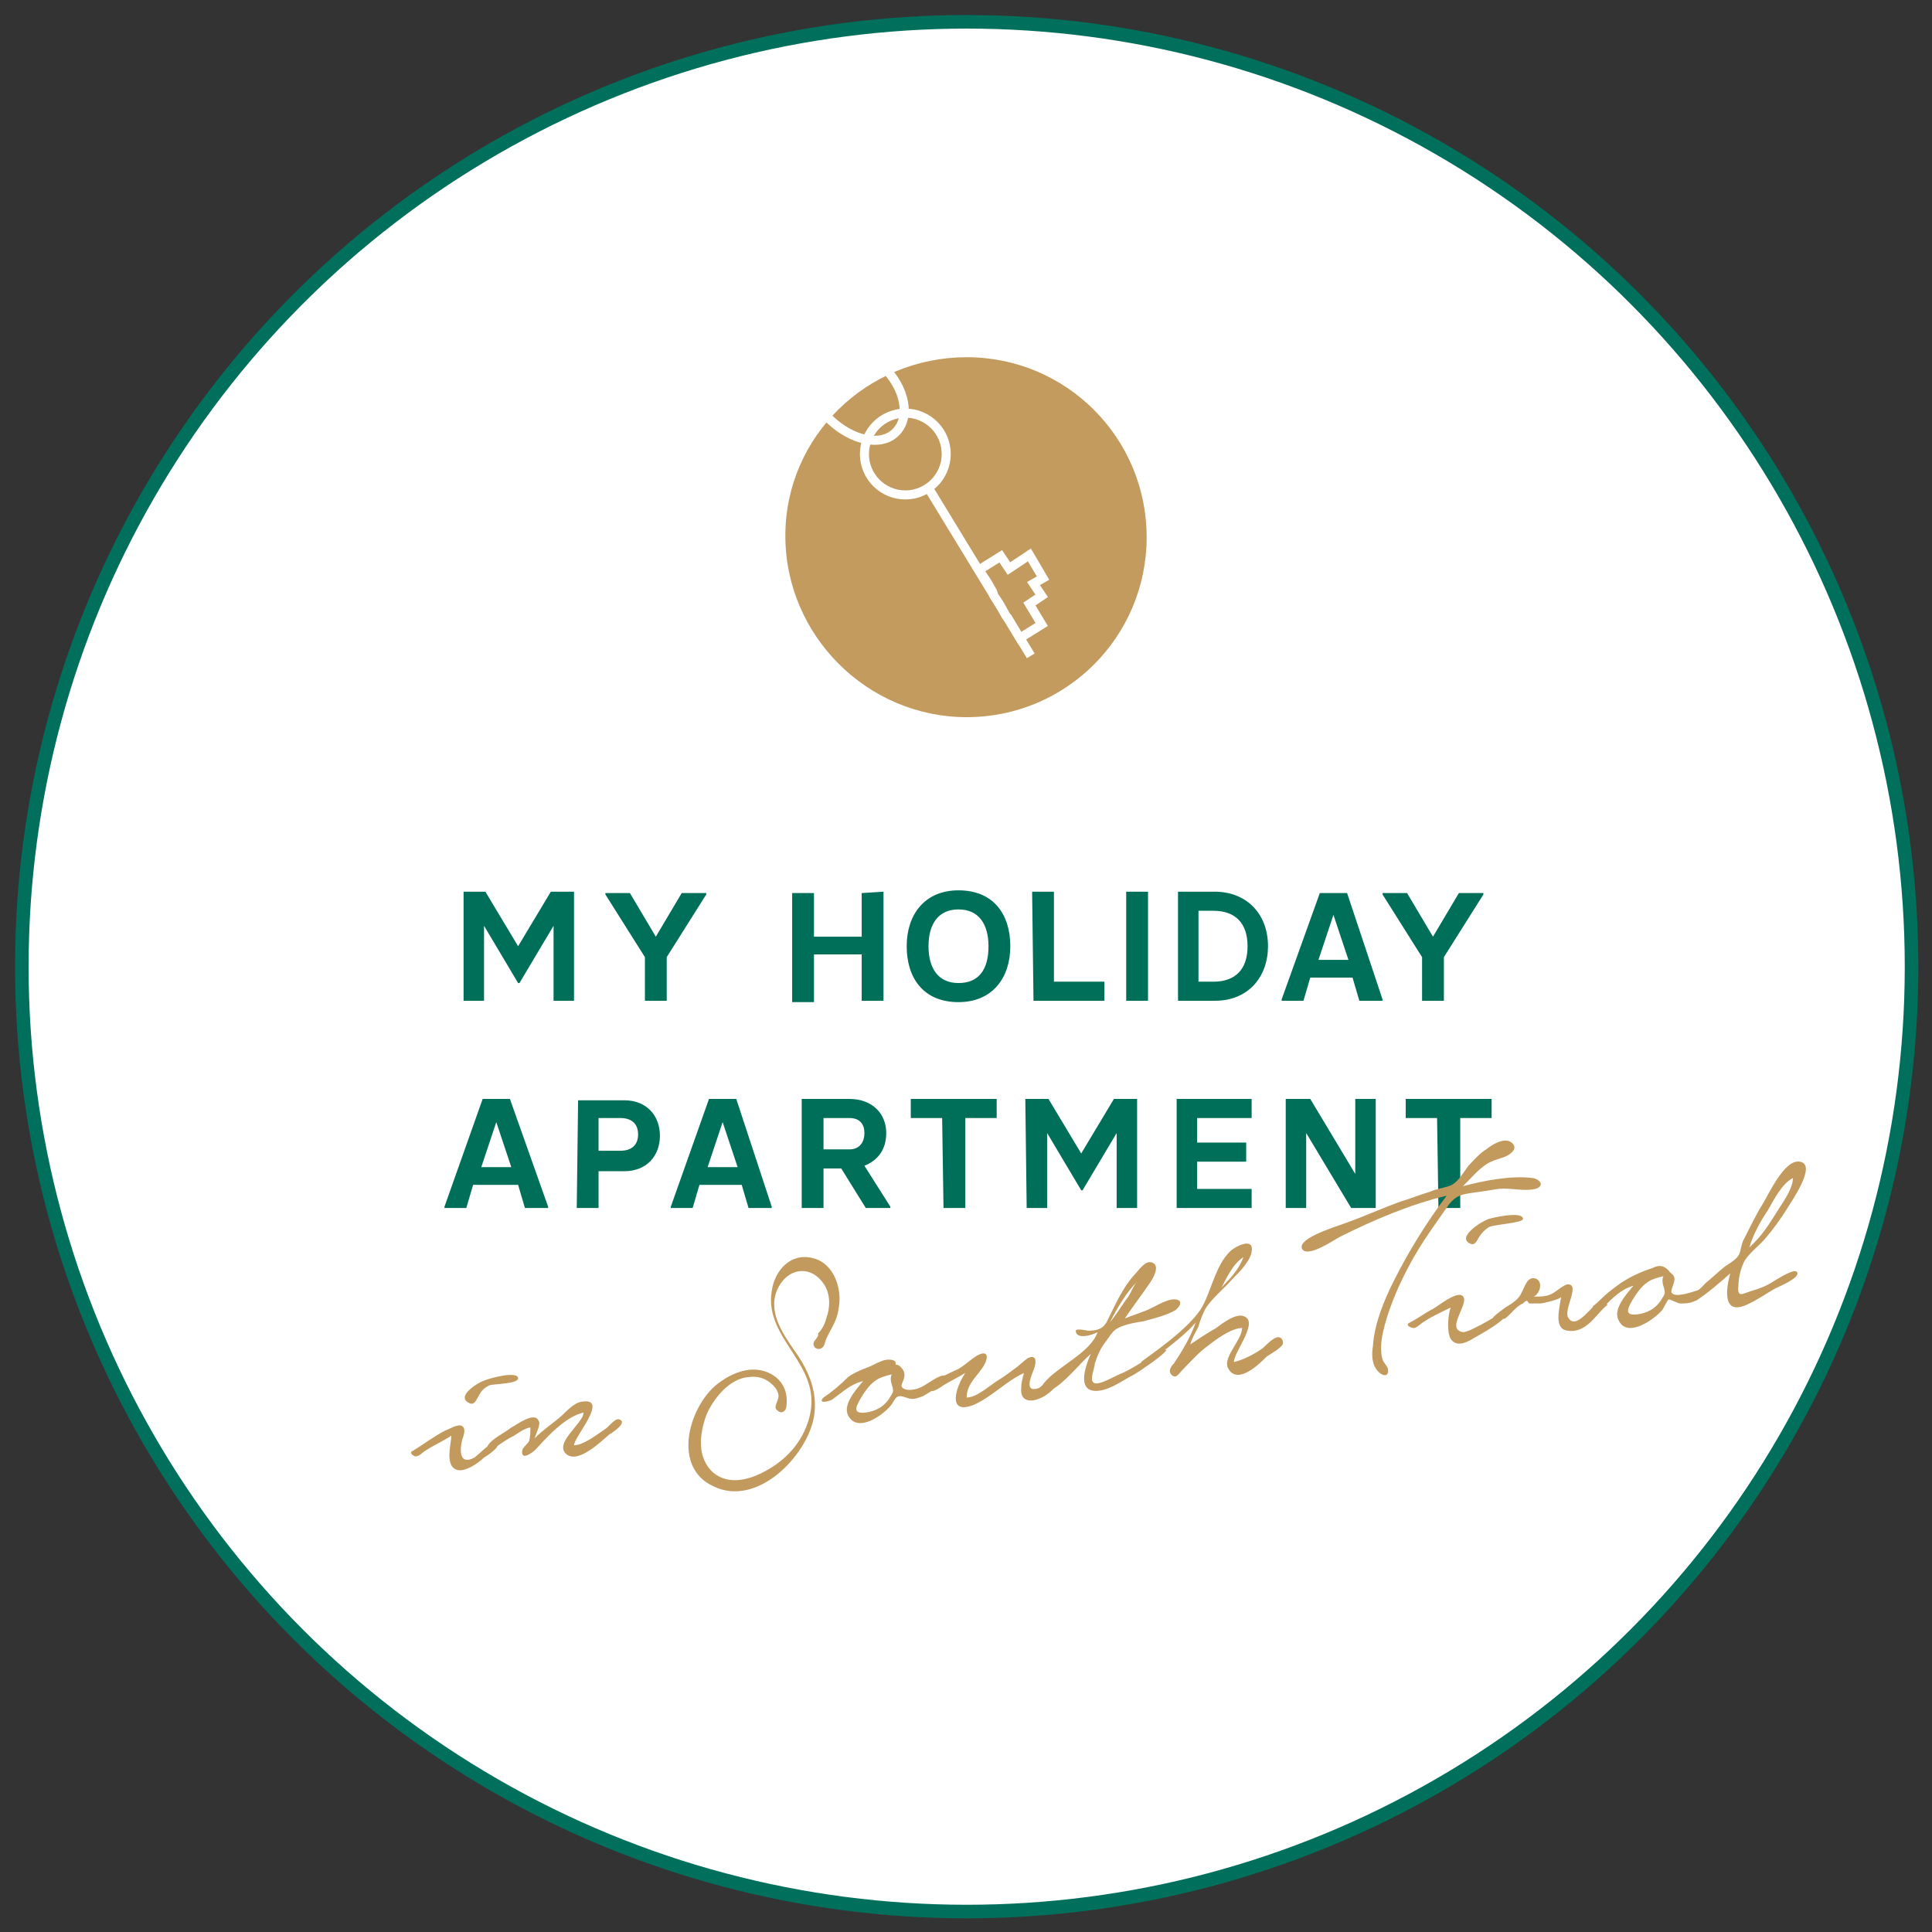 <?xml version="1.0" encoding="utf-8"?>
<!-- Generator: Adobe Illustrator 22.1.0, SVG Export Plug-In . SVG Version: 6.00 Build 0)  -->
<svg version="1.1" id="Ebene_1" xmlns="http://www.w3.org/2000/svg" xmlns:xlink="http://www.w3.org/1999/xlink" x="0px" y="0px"
	 viewBox="0 0 141.7 141.7" style="enable-background:new 0 0 141.7 141.7;" xml:space="preserve">
<rect x="0" y="0" width="141.7" height="141.7" fill="#333333" stroke="none"/>
<style type="text/css">
	.st0{fill:#FFFFFF;}
	.st1{fill:none;stroke:#006F5B;stroke-width:0.995;}
	.st2{fill:#C49B5E;}
	.st3{fill:none;stroke:#FFFFFF;stroke-width:0.663;}
	.st4{fill:#C39A5E;}
	.st5{fill:#006F5A;}
</style>
<g>
	<path class="st0" d="M70.9,140.2c38.3,0,69.3-31,69.3-69.3s-31-69.3-69.3-69.3S1.6,32.6,1.6,70.9S32.6,140.2,70.9,140.2"/>
	<circle class="st1" cx="70.9" cy="70.9" r="69.3"/>
</g>
<g>
	<path class="st2" d="M70.9,52.6c7.3,0,13.2-5.9,13.2-13.2s-5.9-13.2-13.2-13.2S57.6,32,57.6,39.3S63.6,52.6,70.9,52.6"/>
	<path class="st3" d="M59.5,28.3c-0.3-0.8-0.1-1.8,0.5-2.3c1.1-1.1,3.2-0.6,4.8,0.9c1.6,1.6,2,3.7,0.9,4.8c-1.1,1.1-3.2,0.6-4.8-0.9
		c-0.4-0.4-0.7-0.8-0.9-1.3"/>
</g>
<line class="st3" x1="68.1" y1="35.8" x2="75.6" y2="48.1"/>
<polygon class="st2" points="76.4,45.8 74.8,46.8 73.9,45.3 73.8,45.2 73.3,44.3 72.9,43.7 72.8,43.4 72.4,42.7 71.8,41.8 
	73.4,40.8 74,41.7 75.5,40.7 76.5,42.4 75.8,42.8 76.4,43.7 75.5,44.3 "/>
<polygon class="st3" points="76.4,45.8 74.8,46.8 73.9,45.3 73.8,45.2 73.3,44.3 72.9,43.7 72.8,43.4 72.4,42.7 71.8,41.8 
	73.4,40.8 74,41.7 75.5,40.7 76.5,42.4 75.8,42.8 76.4,43.7 75.5,44.3 "/>
<g>
	<ellipse class="st3" cx="66.4" cy="33.3" rx="3" ry="3"/>
</g>
<g>
	<g>
		<g>
			<path class="st4" d="M35.4,106.9c0.4-0.4,0.9-0.7,1.3-1c0.3-0.2,0.6-0.4,1-0.6c0.3-0.2,0.9-0.6,1.2-0.6c0,0.3,0,0.7-0.1,1
				c-0.1,0.2-0.5,0.5-0.5,0.7c-0.1,0.8,0.8,0.1,1-0.1c0.9-1,2.2-2.4,3.5-2.7c0,0.8-2.3,2.3-1.2,3.1c0.9,0.6,2.5-1,3.1-1.5
				c0.2-0.1,1.4-0.9,0.7-1.1c-0.3-0.1-0.8,0.6-1,0.7c-0.6,0.4-1.6,1.2-2.3,1.2c0-0.6,2.6-3.5,0.6-3.2c-0.7,0.1-1.2,0.8-1.7,1.2
				c-0.6,0.5-1.2,0.9-1.8,1.5c0.1-0.3,0.5-1.1,0.3-1.3c-0.3-0.7-1.6,0.3-2,0.5c-0.5,0.4-1.4,0.8-1.7,1.3
				C35.7,106.1,35.4,106.8,35.4,106.9 M34.4,102.9c0.4,0.2,0.5-0.2,0.7-0.5c0.2-0.4,0.4-0.6,0.8-0.8c0.3-0.1,2.1-0.1,2.1-0.5
				c0-0.6-2.2,0-2.6,0.2C35.1,101.4,33.4,102.4,34.4,102.9 M30.3,106.4c-0.3,0.1-0.1,0.3,0.1,0.4c0.3,0.1,0.6-0.3,0.8-0.4
				c0.6-0.4,1.3-0.7,1.9-1.1c0,0.6-0.5,2.2,0.4,2.5c0.6,0.2,1.6-0.5,2-0.9c0.2-0.1,1.4-0.9,0.9-1.1c-0.4-0.1-1.3,0.9-1.6,1.1
				c-1.1,0.6-1.1-0.5-0.9-1.3c0.1-0.3,0.3-0.8,0-1c-0.3-0.2-0.9,0.2-1.2,0.3C31.9,105.3,31.1,105.9,30.3,106.4z"/>
		</g>
	</g>
</g>
<g>
	<path class="st5" d="M105.5,88.6h1.6V82h2.3v-1.4h-6.3V82h2.3L105.5,88.6L105.5,88.6z M94.3,88.6h1.5v-5.5l0,0l3.3,5.5h1.8v-8h-1.5
		v5.5l0,0l-3.3-5.5h-1.8V88.6z M86.3,88.6h5.5v-1.4h-4v-2h3.6v-1.4h-3.6V82h4v-1.4h-5.5V88.6z M75.3,88.6h1.5v-5.5l0,0l2.5,4.2h0.1
		l2.5-4.2l0,0v5.5h1.5v-8h-1.7l-2.4,4l0,0l-2.4-4h-1.7L75.3,88.6L75.3,88.6z M69.2,88.6h1.6V82h2.3v-1.4h-6.3V82h2.3L69.2,88.6
		L69.2,88.6z M60.4,82h1.9c0.8,0,1.1,0.5,1.1,1.1s-0.3,1.2-1.1,1.2h-1.9V82z M63.4,85.5c1-0.4,1.6-1.2,1.6-2.4c0-1.4-1-2.5-2.7-2.5
		h-3.5v8h1.6v-2.9h1.3l1.8,2.9h1.8v-0.1L63.4,85.5z M51.9,85.6l1.1-3.3l0,0l1.1,3.3H51.9z M54,80.6h-2l-2.8,7.9v0.1h1.6l0.5-1.7h3.1
		l0.5,1.7h1.7v-0.1L54,80.6z M43.9,84.5V82h1.6c0.8,0,1.3,0.4,1.3,1.2c0,0.8-0.5,1.2-1.3,1.2h-1.6V84.5z M42.3,88.6h1.6v-2.7h1.9
		c1.6,0,2.6-1.1,2.6-2.6s-1-2.6-2.6-2.6h-3.4L42.3,88.6L42.3,88.6z M35.3,85.6l1.1-3.3l0,0l1.1,3.3H35.3z M37.4,80.6h-2l-2.8,7.9
		v0.1h1.6l0.5-1.7H38l0.5,1.7h1.7v-0.1L37.4,80.6z"/>
	<path class="st5" d="M104.3,73.4h1.6v-3.2l2.9-4.6v-0.1H107l-1.9,3.2l0,0l-1.9-3.2h-1.8v0.1l2.9,4.6
		C104.3,70.2,104.3,73.4,104.3,73.4z M96.7,70.4l1.1-3.3l0,0l1.1,3.3H96.7z M98.8,65.5h-2L94,73.3v0.1h1.6l0.5-1.7h3.1l0.5,1.7h1.7
		v-0.1L98.8,65.5z M87.9,72v-5.2H89c1.6,0,2.5,0.9,2.5,2.6S90.6,72,89,72H87.9z M86.4,73.4h2.7c2.5,0,3.9-1.8,3.9-4
		c0-2.4-1.6-4-3.9-4h-2.7V73.4z M82.6,73.4h1.6v-8h-1.6V73.4z M75.8,73.4H81V72h-3.7v-6.6h-1.6L75.8,73.4L75.8,73.4z M70.3,72.1
		c-1.5,0-2.2-1.1-2.2-2.7s0.7-2.7,2.2-2.7s2.2,1.1,2.2,2.7C72.5,71.1,71.8,72.1,70.3,72.1 M70.3,73.5c2.5,0,3.8-1.8,3.8-4.1
		c0-2.3-1.2-4.1-3.8-4.1c-2.5,0-3.8,1.8-3.8,4.1S67.7,73.5,70.3,73.5 M63.2,65.5v3.2h-3.5v-3.2h-1.6v8h1.6V70h3.5v3.4h1.6v-8
		L63.2,65.5L63.2,65.5z M47.3,73.4h1.6v-3.2l2.9-4.6v-0.1H50l-1.9,3.2l0,0l-1.9-3.2h-1.8v0.1l2.9,4.6V73.4z M34,73.4h1.5v-5.5l0,0
		l2.5,4.2h0.1l2.5-4.2l0,0v5.5h1.5v-8h-1.7l-2.4,4l0,0l-2.4-4H34V73.4z"/>
	<g>
		<g>
			<path class="st4" d="M128.7,91.1c-0.1,0.1-0.3,0.3-0.4,0.4c0.3-1,0.8-1.9,1.4-2.8c0.4-0.7,1-1.9,1.8-2.3c0,0.7-0.6,1.6-1,2.2
				C130,89.4,129.4,90.4,128.7,91.1 M124.4,95.4c0.9-0.6,1.7-1.3,2.5-2c-0.3,1.1-0.6,3.1,1.2,2.3c0.7-0.3,1.4-0.8,2.1-1.2
				c0.2-0.1,1.9-0.8,1.6-1.2c-0.2-0.3-1.4,0.5-1.6,0.6c-0.6,0.4-1.1,0.6-1.8,0.8c-0.6,0.2-1,0.5-0.9-0.4c0-0.6,0.2-1.4,0.5-1.9
				c0.4-0.6,1.1-1.1,1.5-1.6c0.6-0.7,1.1-1.4,1.6-2.2c0.3-0.5,2.2-3.2,0.9-3.4c-1.2-0.2-2.4,2.7-2.9,3.4c-0.4,0.7-0.8,1.5-1.2,2.3
				c-0.2,0.3-0.2,0.9-0.4,1.2c-0.2,0.3-0.7,0.6-1,0.8c-0.5,0.4-0.9,0.8-1.4,1.2c-0.2,0.2-0.4,0.5-1,0.8 M120.9,94
				c0.3-0.2,0.7-0.3,1.1-0.4c-0.2,0.5,0.1,0.8,0.1,1.2c0,0.2-0.2,0.4-0.3,0.6c-0.4,0.6-1,0.9-1.7,1c-0.9,0.1-0.8-0.3-0.4-1
				C120,94.9,120.4,94.3,120.9,94 M116.8,95.8c0.1,0,0.3,0.4,0.4,0.5c0.7-0.7,1.5-1.7,2.6-2c-0.5,0.6-1.5,1.7-1.1,2.5
				c0.6,1.4,2.6,0,3.2-0.7c0.1-0.1,0.4-0.8,0.5-0.8c0.1,0,0.7,0.3,0.8,0.3c0.3,0,0.7,0,0.9-0.1c0.4-0.1,0.6-0.4,0.9-0.7
				c0.1-0.1,0.5-0.6,0.6-0.6c-0.5,0-0.8,0.4-1.3,0.5c-0.3,0.1-1.5,0.5-1.7,0.1c-0.1-0.2,0.3-0.8,0.2-1.1c-0.1-0.3-0.3-0.3-0.4-0.5
				c-0.3-0.3-0.6-0.5-1.2-0.2c-0.9,0.3-1.8,0.7-2.6,1.3c-0.4,0.3-0.8,0.6-1.2,1C117.4,95.3,116.9,95.8,116.8,95.8 M109.5,96.7
				c0.4,0,0.6,0.1,0.9,0c0.4-0.3,0.8-0.9,1.3-1.1c0.1-0.1,0.2-0.2,0.3-0.2c0.1,0.1,0.1,0.2,0.2,0.2c0.3,0,0.5,0,0.8,0
				c0.1,0,1.5-0.3,1.5-0.5c-0.1,0.8-0.6,2.4,0.5,2.5c1.4,0.2,2.1-1.3,2.9-1.9c-0.5-0.6-0.9,0-1.3,0.4c-0.4,0.4-1.2,1.3-1.6,0.5
				c-0.3-0.6,0.9-2.4,0-2.4c-0.3,0-0.8,0.5-1.2,0.7c-0.4,0.2-0.8,0.2-1.3,0.2c0.4-0.2,0.7-1,0.2-1.3c-0.7-0.3-0.9,0.7-1.1,1
				c-0.2,0.5-0.7,0.8-1.2,1.1C110.3,96,109.4,96.6,109.5,96.7 M107.8,91.2c0.4,0.2,0.5-0.2,0.7-0.5c0.2-0.3,0.4-0.5,0.7-0.7
				c0.4-0.2,2.5-0.3,2.5-0.6c0-0.6-2.2-0.1-2.5,0C108.8,89.5,106.8,90.7,107.8,91.2 M103.4,97c-0.4,0.2,0.1,0.4,0.3,0.4
				c0.2,0,0.6-0.4,0.8-0.5c0.6-0.4,1.3-0.7,1.9-1c-0.2,0.5-0.3,1.8,0,2.3c0.4,0.6,1.1,0.3,1.6,0c0.3-0.2,3.1-1.6,2.6-2.3
				c0.1,0.1-2.9,1.9-3.3,1.8c-1.4-0.2,0.7-2.3-0.1-2.7c-0.5-0.2-1.6,0.7-2.1,1C104.5,96.3,104,96.7,103.4,97z M110.9,84.5
				c0.3-0.3,0.2-0.6-0.2-0.8c-0.6-0.2-1.3,0.3-1.7,0.6c-0.5,0.3-0.9,0.8-1.3,1.2c-0.3,0.4-0.7,1.1-1.2,1.4c-0.4,0.2-1.2,0.3-1.6,0.5
				c-0.7,0.2-1.4,0.5-2.1,0.7c-1.4,0.5-2.7,1.1-4.1,1.6c-0.5,0.2-3.6,1.1-3.2,1.9c0.4,0.7,2.4-0.7,2.8-0.9c2.4-1.2,5.2-2.4,7.8-3
				c-1.5,2-2.8,4.1-3.9,6.3c-0.7,1.4-1.4,3.1-1.5,4.7c-0.1,0.6-0.1,1.3,0.3,1.8c0.3,0.4,0.9,0.6,0.8-0.1c-0.1-0.3-0.3-0.4-0.4-0.7
				c-0.1-0.3-0.1-0.6-0.1-0.9c0-0.7,0.2-1.4,0.4-2.1c0.5-1.6,1.2-3.1,2-4.5c0.8-1.4,1.7-2.6,2.6-3.9c0.5-0.6,0.9-0.7,1.6-0.8
				c0.7-0.1,1.4-0.2,2-0.3c0.8-0.1,1.9,0.2,2.7,0c0.7-0.2,0.4-0.7-0.2-0.8c-1.6-0.2-3.6,0.2-5.1,0.6c0.6-0.6,1.1-1.2,1.7-1.6
				C109.8,84.9,110.4,85,110.9,84.5 M89.8,94.2c-0.2,0.2-0.3,0.4-0.4,0.6c0.5-0.9,0.9-2,1.8-2.6C90.9,93,90.4,93.6,89.8,94.2
				 M83.7,99.9c0,0.7,1.4-0.6,1.5-0.7c0.9-0.7,1.8-1.4,2.5-2.2c-0.4,1.1-1,2.1-1.6,3c-0.2,0.2-0.5,0.6-0.1,0.9
				c0.3,0.2,0.5-0.2,0.7-0.4c0.6-0.6,1.2-1.3,1.9-1.8c0.5-0.4,1.7-1.3,2.5-1.3c0,0.9-1.5,2.2-1,3c0.7,1.2,2.3-0.4,2.8-0.9
				c0.3-0.2,1.2-0.7,1.2-1c0-0.3-0.2-0.5-0.5-0.4c-0.3,0.1-0.8,0.6-1,0.8c-0.6,0.4-1.3,0.8-2.1,1c0-0.8,2-3.1,0.6-3.4
				c-0.6-0.1-1.5,0.6-1.9,0.9c-0.7,0.4-1.3,0.8-1.9,1.2c0.1-0.4,0.4-0.9,0.6-1.3c0.1-0.4,0.3-0.9,0.5-1.3c0.5-0.8,1.4-1.5,2-2.2
				c0.5-0.5,1.3-1.3,1.4-2c0.2-1.1-1.2-0.4-1.6,0c-1,1-1.3,2.6-1.9,3.8C87.5,97.4,83.7,99.8,83.7,99.9 M81.4,97c0.5-1,1.2-2.2,2-3
				c-0.3,0.3-0.5,1-0.8,1.3C82.2,95.9,81.8,96.5,81.4,97 M78.9,97.6c0,0.7,1.3,0.3,1.6,0.1c-0.5,1.5-2.9,2.5-3.9,3.7
				c-0.5,0.6-0.1,0.8,0.6,0.5c1-0.6,2-1.9,2.8-2.6c-0.4,0.9-1.1,2.9,0.6,2.7c0.9-0.1,1.8-0.8,2.6-1.2c0.5-0.3,1.8-1.2,2.2-1.6
				c0.4-0.4-0.1-0.1-0.7,0.1c-0.4,0.2-0.8,0.5-1.1,0.7c-0.5,0.3-1,0.6-1.5,0.8c-0.3,0.1-1.6,0.9-1.9,0.6c-0.3-0.2,0.1-1.1,0.1-1.4
				c0.2-0.6,0.4-1.1,0.8-1.6c0.3-0.4,0.5-0.8,0.9-1c0.6-0.3,1.3-0.4,1.9-0.5c0.7-0.2,1.6-0.4,2.3-0.8c0.4-0.3,0.6-0.8-0.1-0.8
				c-0.6,0-1.5,0.6-2,0.8c-0.5,0.2-1.1,0.4-1.6,0.6c0.6-0.9,1.3-1.8,1.9-2.7c0.2-0.3,0.7-1.2,0.1-1.4c-0.5-0.2-1,0.6-1.3,0.9
				c-0.9,1-1.4,2.2-2,3.4c-0.3,0.6-0.8,0.7-1.4,0.7C79.8,97.6,78.9,97.4,78.9,97.6 M68.1,101.7c0,0.7,0.8,0.1,1.1-0.1
				c0.5-0.3,1.1-0.6,1.6-0.9c-0.7,1-1.4,3.2,0.7,2.3c1.3-0.6,2.3-1.7,3.6-2.3c-0.1,0.4-0.2,0.7-0.2,1.1c-0.1,1,0.7,1.1,1.5,0.7
				c0.3-0.1,1.2-0.8,1.1-1.1c-0.3-0.6-1.1,0.3-1.3,0.4c-1.1,0.4-0.6-0.8-0.4-1.3c0.2-0.5,0.3-1.2-0.4-0.9c-0.3,0.2-0.7,0.6-1,0.8
				c-0.4,0.3-0.8,0.6-1.3,0.9c-0.6,0.4-1.5,1.2-2.2,1.2c0-0.9,0.6-1.4,1.1-2.1c0.4-0.5,0.7-1.5-0.3-1c-0.5,0.3-0.9,0.7-1.4,1
				C69.4,100.8,68.6,101.2,68.1,101.7 M64.3,101.2c0.3-0.2,0.7-0.3,1.1-0.4c-0.2,0.5,0.1,0.8,0.1,1.2c0,0.2-0.2,0.4-0.3,0.6
				c-0.4,0.6-1,0.9-1.7,1c-0.9,0.1-0.8-0.3-0.4-1C63.4,102.1,63.8,101.5,64.3,101.2 M60.4,102.5c-0.5,0.5,0.5,0.3,0.7,0.1
				c0.7-0.5,1.3-1.1,2.2-1.3c-0.5,0.6-1.5,1.7-1.1,2.5c0.7,1.4,2.7-0.1,3.2-0.8c0.2-0.3,0.3-0.6,0.6-0.6c0.3,0,0.6,0.2,0.9,0.2
				c0.3,0,0.5-0.1,0.8-0.2c0.7-0.4,1.4-0.9,2.1-1.3c-0.4,0.1-0.3-0.3-0.7-0.2c-0.5,0.1-1.3,0.8-1.7,0.9c-0.2,0.1-0.7,0.2-1,0.1
				c-0.5-0.2-0.2-0.4-0.1-0.8c0.1-0.4,0-0.6-0.3-0.9c-0.1-0.1-0.2-0.1-0.3-0.1c0-0.1,0-0.2-0.1-0.3c-0.7-0.3-1.4,0.3-2,0.5
				c-0.5,0.2-1,0.4-1.4,0.7C61.6,101.6,61,102.1,60.4,102.5z M59.7,98.7c0,0.2,0.4,0.3,0.5,0.2c0.3-0.1,0.3-0.5,0.4-0.7
				c0.3-0.7,0.8-1.3,0.9-2.2c0.3-1.4-0.3-3.3-1.8-3.7c-1.7-0.5-2.9,0.9-3.1,2.4c-0.3,1.8,0.7,3.2,1.6,4.6c0.9,1.4,1.6,2.7,1.2,4.5
				c-0.4,1.7-1.5,3.1-3.1,4c-1.2,0.7-2.8,1.2-4,0.2c-1.2-1.1-1-2.8-0.5-4.2c0.5-1.2,1.7-2.7,3.1-2.8c0.7-0.1,1.3,0.1,1.8,0.6
				c0.2,0.2,0.4,0.5,0.4,0.8c0,0.3-0.3,0.7-0.2,0.9c0.1,0.2,0.4,0.4,0.6,0.2c0.2-0.1,0.2-0.5,0.2-0.8c0-0.8-0.4-1.5-1.1-1.9
				c-1.4-0.8-3-0.1-4.1,0.8c-2,1.7-3.2,6-0.2,7.4c3.2,1.6,6.9-2.2,7.4-5.1c0.3-1.8-0.4-3.4-1.4-4.8c-0.9-1.3-2.1-3-1.2-4.7
				c0.8-1.5,2.5-1.6,3.4-0.1c0.4,0.7,0.4,1.6,0.1,2.4c-0.1,0.4-0.3,0.8-0.6,1.1C60.1,98.1,59.5,98.4,59.7,98.7"/>
		</g>
	</g>
</g>
</svg>
